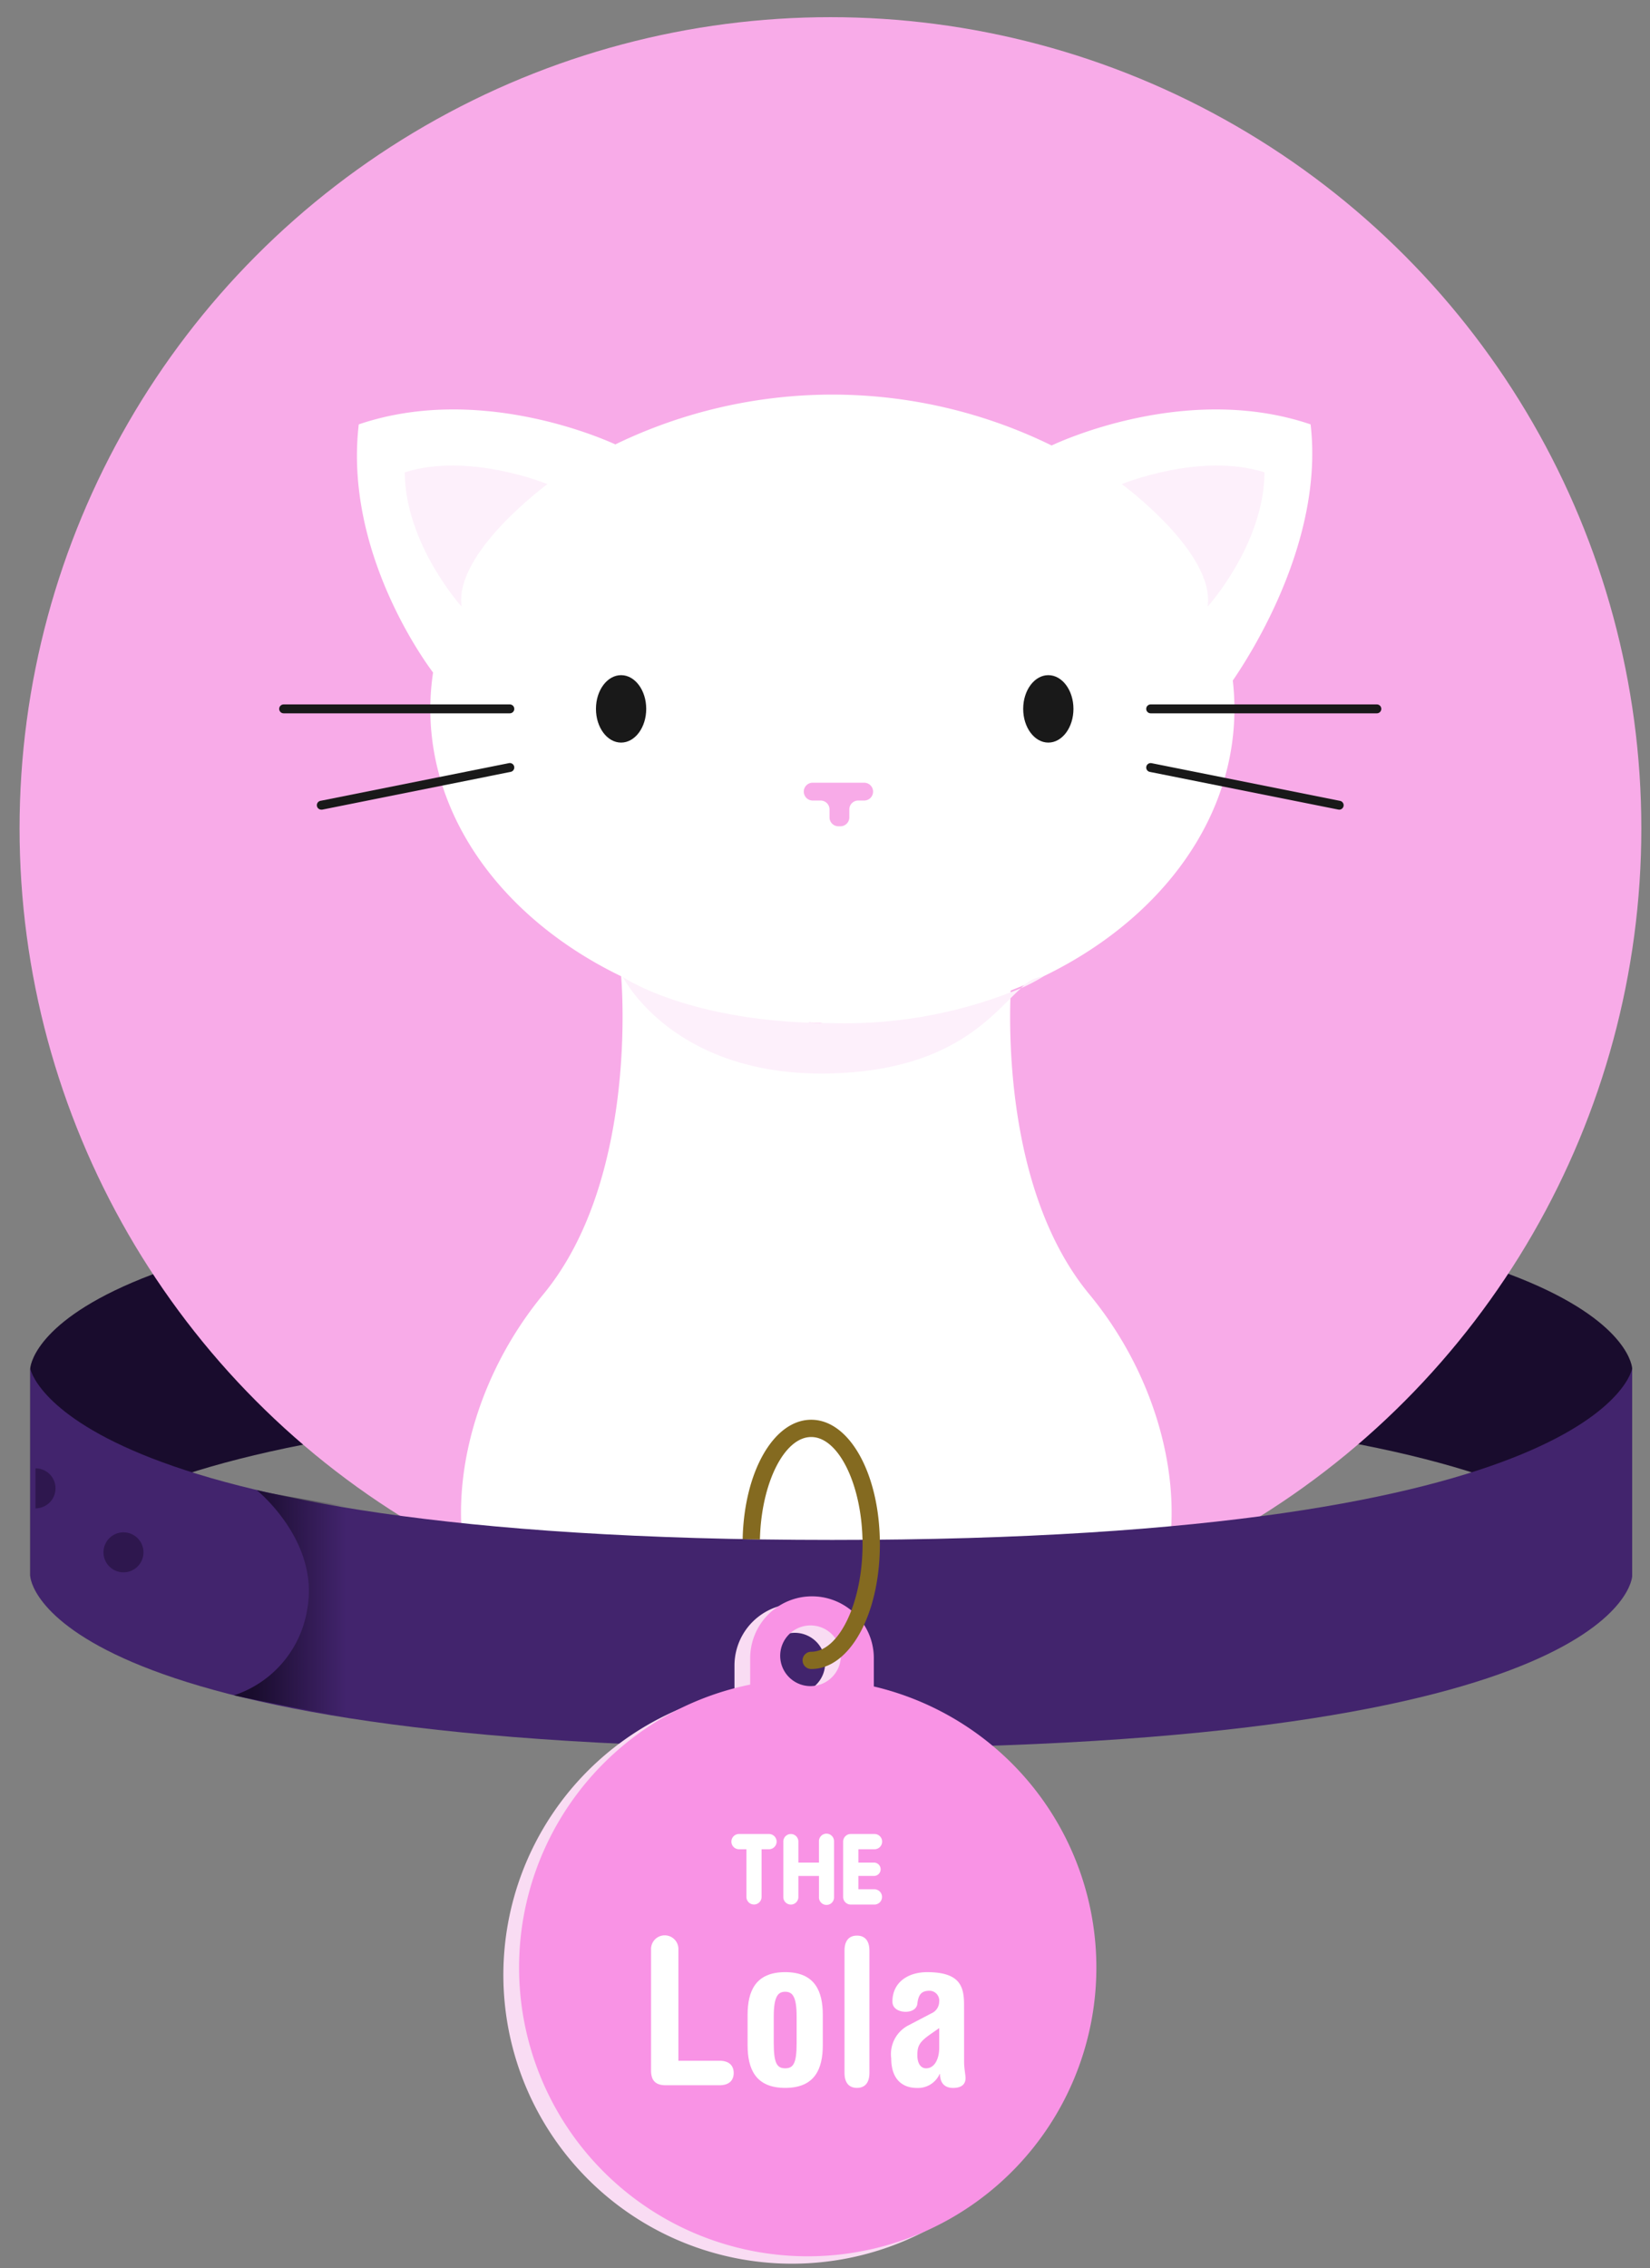<svg id="Lola" xmlns="http://www.w3.org/2000/svg" xmlns:xlink="http://www.w3.org/1999/xlink" viewBox="0 0 100.917 138.667"><rect x="0" y="0" width="100.917" height="138.667" fill="#808080" stroke="none"/><defs><linearGradient id="lola-shadow" x1="30.067" y1="98.393" x2="14.309" y2="98.393" gradientUnits="userSpaceOnUse"><stop offset="0.565" stop-color="#190c2d" stop-opacity="0"/><stop offset="0.927" stop-color="#190c2d"/></linearGradient></defs><title>Lola</title><path id="collar-back" d="M1.849,96.365v-12.7S2.212,73.14,50.838,73.14,99.827,83.664,99.827,83.664v12.7S98.129,85.881,50.9,85.881,1.849,96.365,1.849,96.365Z" fill="#190c2d"/><g id="photo"><circle cx="50.792" cy="50.645" r="49.595" fill="#f8abe8"/><path d="M75.5,43.339a15.214,15.214,0,0,0-.1-1.733c1.326-1.935,5.568-8.747,4.759-15.66-7.559-2.569-15.387,1.075-15.839,1.29a30.466,30.466,0,0,0-26.684-.067c-1.2-.545-8.567-3.645-15.693-1.224-.9,7.653,3.931,14.356,4.544,15.172a15.2,15.2,0,0,0-.169,2.222c0,6.911,4.673,12.967,11.682,16.352l-.01,0S39.124,72,33.231,79.13s-6.661,17.091-2.049,21.52c3.587,3.445,13.525,4.21,17.766,4.38v.049s.359,0,.98-.016c.621.016.98.016.98.016v-.049c4.241-.17,14.179-.935,17.766-4.38,4.611-4.429,3.843-14.391-2.049-21.52-4.953-5.992-4.939-15.643-4.809-18.57C69.924,57.419,75.5,50.889,75.5,43.339Zm-25.193,19.2-.381.094-.481-.119C49.732,62.529,50.02,62.535,50.309,62.541Z" fill="#fff"/><ellipse cx="37.987" cy="43.339" rx="1.537" ry="2.061" fill="#191919"/><ellipse cx="64.117" cy="43.339" rx="1.537" ry="2.061" fill="#191919"/><path d="M49.705,47.853h3.149a.545.545,0,0,1,.545.545h0a.545.545,0,0,1-.545.545h-.363a.545.545,0,0,0-.545.545v.484a.545.545,0,0,1-.545.545H51.28a.545.545,0,0,1-.545-.545v-.484a.545.545,0,0,0-.545-.545h-.484a.545.545,0,0,1-.545-.545h0A.545.545,0,0,1,49.705,47.853Z" fill="#f8abe8"/><path d="M31.182,43.611H17.348a.272.272,0,1,1,0-.544H31.182a.272.272,0,1,1,0,.544Z" fill="#191919"/><path d="M19.653,49.5a.272.272,0,0,1-.053-.539l11.528-2.305a.272.272,0,0,1,.107.534L19.707,49.5A.285.285,0,0,1,19.653,49.5Z" fill="#191919"/><path d="M84.211,43.611H70.377a.272.272,0,1,1,0-.544H84.211a.272.272,0,0,1,0,.544Z" fill="#191919"/><path d="M81.906,49.5a.285.285,0,0,1-.054-.005L70.324,47.192a.272.272,0,0,1,.107-.534l11.528,2.305a.272.272,0,0,1-.053.539Z" fill="#191919"/><path d="M38.1,59.734s3.074,6.148,12.724,5.892c7.544-.2,9.917-3.679,11.628-5.214a28.1,28.1,0,0,1-11.543,2.14C42.2,62.552,38.1,59.734,38.1,59.734Z" fill="#fdf0fb"/><path d="M62.451,60.413a10.426,10.426,0,0,0,1.378-.724A2.246,2.246,0,0,0,62.451,60.413Z" fill="#fdf0fb"/><path d="M24.752,28.879c.042,4.422,3.483,8.211,3.483,8.211-.484-3.3,5.25-7.492,5.25-7.492S28.688,27.625,24.752,28.879Z" fill="#fdf0fb"/><path d="M77.342,28.879c-3.936-1.254-8.733.719-8.733.719s5.734,4.194,5.25,7.492C73.859,37.09,77.3,33.3,77.342,28.879Z" fill="#fdf0fb"/></g><g id="collar-front"><path d="M1.849,83.664v12.7s.363,10.524,48.989,10.524S99.827,96.365,99.827,96.365v-12.7S98.129,94.148,50.9,94.148,1.849,83.664,1.849,83.664Z" fill="#42246d"/><circle cx="7.552" cy="94.906" r="1.223" fill="#190c2d" opacity="0.49"/><path d="M2.172,89.77a1.223,1.223,0,0,1,0,2.446" fill="#190c2d" opacity="0.49"/><path d="M15.7,91.1s3.833,3.076,3.1,7.233a6.637,6.637,0,0,1-4.493,5.316s7.18,1.552,11.706,2.031,4.036-12.238,4.036-12.238S17.983,91.689,15.7,91.1Z" fill="url(#lola-shadow)"/></g><g id="tag"><path d="M52.484,103.558v-1.729a3.781,3.781,0,0,0-7.562,0v1.614a17.654,17.654,0,1,0,7.562.115Zm-3.872-.021a1.855,1.855,0,1,1,1.855-1.855A1.855,1.855,0,0,1,48.612,103.537Z" fill="#f9dcf3"/><path d="M53.445,103.106v-1.729a3.781,3.781,0,1,0-7.562,0v1.614a17.654,17.654,0,1,0,7.562.115Zm-3.872-.021a1.855,1.855,0,1,1,1.855-1.855A1.855,1.855,0,0,1,49.573,103.084Z" fill="#f993e5"/><path d="M44,125.989c.624,0,.874.325.874.749s-.25.749-.874.749H40.72c-.612,0-.9-.274-.9-.9V119.2a.837.837,0,1,1,1.672,0v6.79Z" fill="#fff"/><path d="M45.724,123.193c0-1.447.475-2.621,2.3-2.621s2.3,1.174,2.3,2.621v1.835c0,1.448-.474,2.621-2.3,2.621s-2.3-1.173-2.3-2.621Zm1.6,1.71c0,1.248.2,1.548.7,1.548s.7-.3.7-1.548v-1.609c0-1.224-.25-1.523-.7-1.523s-.7.3-.7,1.523Z" fill="#fff"/><path d="M51.652,119.249c0-.624.3-.911.761-.911s.762.287.762.911v7.489c0,.624-.3.911-.762.911s-.761-.287-.761-.911Z" fill="#fff"/><path d="M58.966,126.039c0,.438.088.8.088,1.012,0,.4-.274.6-.762.6-.412,0-.8-.2-.8-.861l-.024.013a1.448,1.448,0,0,1-1.386.849c-.9,0-1.573-.536-1.573-1.81a1.977,1.977,0,0,1,1.086-2.034l1.361-.712a.785.785,0,0,0,.486-.712.6.6,0,0,0-.587-.674c-.524,0-.687.263-.749.8-.037.3-.324.487-.724.487-.337,0-.8-.162-.8-.624,0-1.174.948-1.8,2.122-1.8,2.034,0,2.259.9,2.259,2Zm-1.522-2.047-.537.375c-.674.474-.8.711-.8,1.285,0,.512.213.8.537.8.5,0,.8-.549.8-1.261Z" fill="#fff"/><path d="M47.5,112.593a.469.469,0,0,1-.472.466h-.449v2.914a.463.463,0,1,1-.927,0v-2.914H45.2a.466.466,0,1,1,0-.933h1.824A.469.469,0,0,1,47.5,112.593Z" fill="#fff"/><path d="M51.011,112.588v3.392a.461.461,0,1,1-.921,0v-1.288H48.83v1.288a.46.46,0,1,1-.921,0v-3.392a.46.46,0,1,1,.921,0v1.288h1.259v-1.288a.461.461,0,1,1,.921,0Z" fill="#fff"/><path d="M53.946,115.979a.465.465,0,0,1-.46.461H52.034a.467.467,0,0,1-.466-.461v-3.392a.467.467,0,0,1,.466-.461h1.452a.466.466,0,0,1,0,.933H52.5v.816h.933a.408.408,0,1,1,0,.815H52.5v.816h.985A.468.468,0,0,1,53.946,115.979Z" fill="#fff"/></g><g id="tag-ring"><path d="M45.422,94.1c.089-4.12,1.9-7.3,4.193-7.3,2.353,0,4.2,3.347,4.2,7.62s-1.843,7.62-4.2,7.62a.528.528,0,1,1,0-1.056c1.7,0,3.14-3.006,3.14-6.564s-1.438-6.564-3.14-6.564c-1.654,0-3.059,2.839-3.137,6.264" fill="#846a20"/></g></svg>